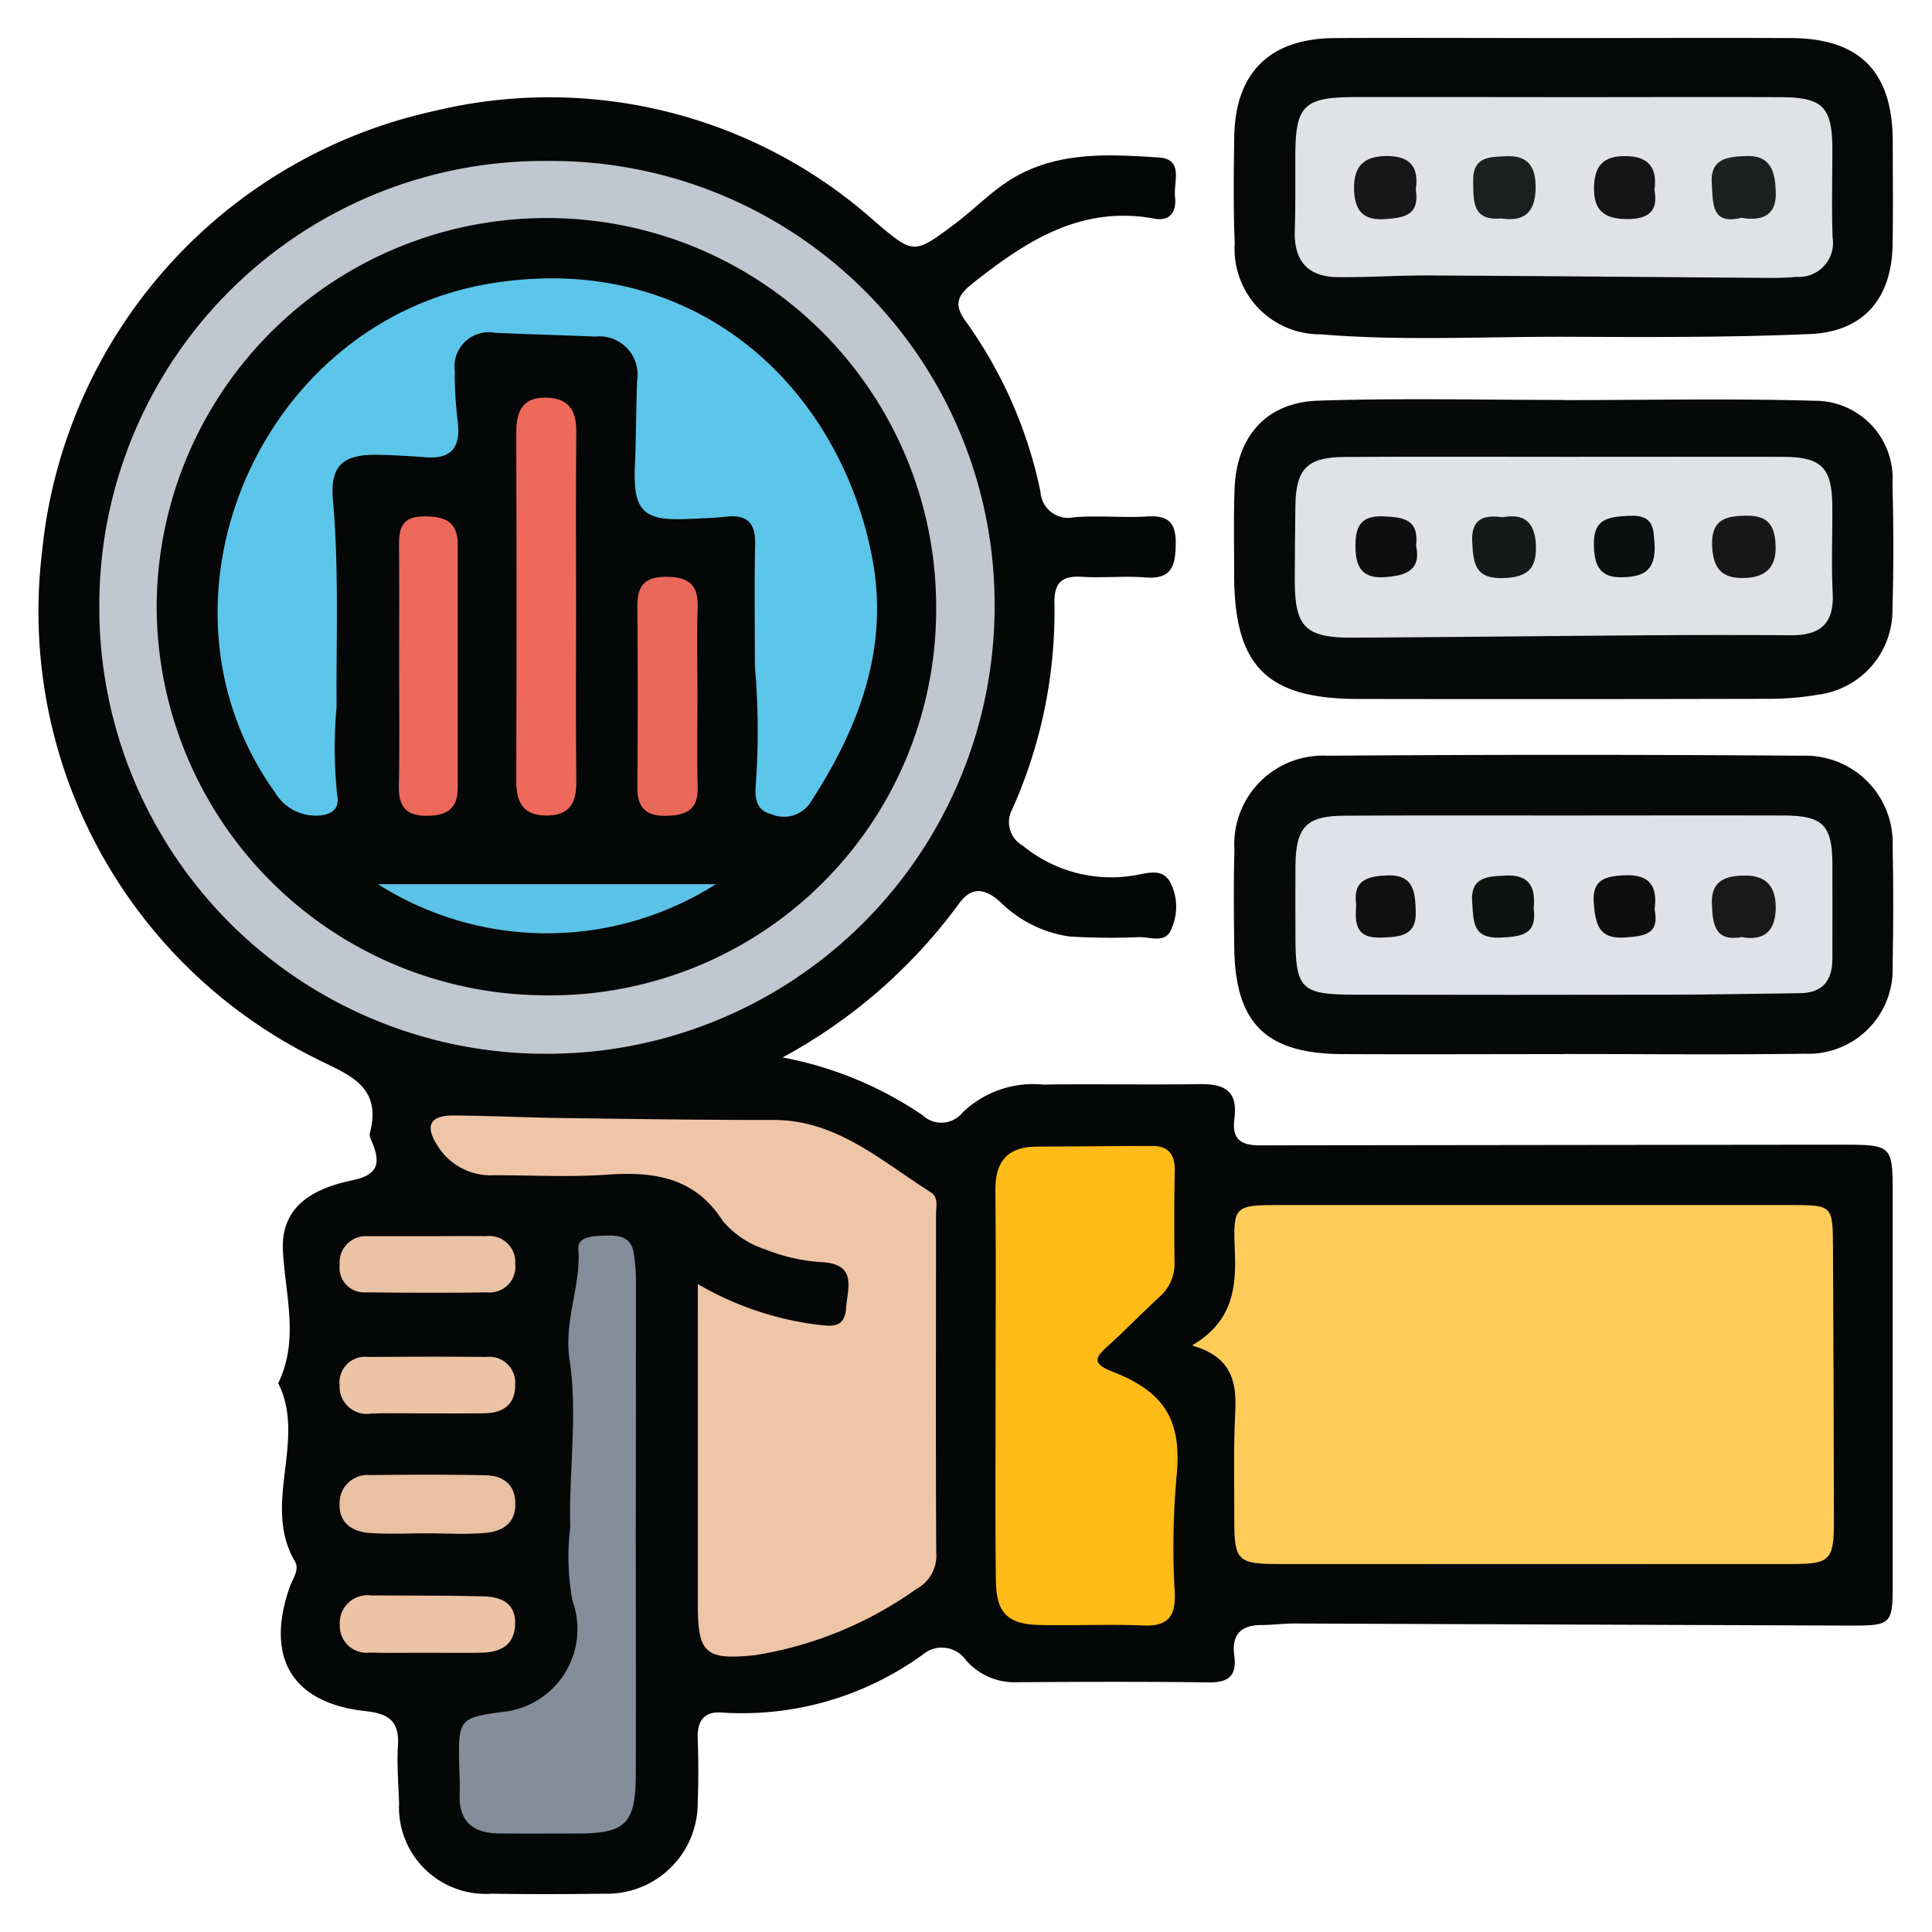 <svg xmlns="http://www.w3.org/2000/svg" width="88" height="88" viewBox="0 0 88 88"><g id="icon_10" data-name="icon 10" transform="translate(83.576 99.407)"><rect id="Rectangle_1039" data-name="Rectangle 1039" width="88" height="88" transform="translate(-83.576 -99.407)" fill="#fff"></rect><g id="Group_5267" data-name="Group 5267" transform="translate(-81.813 -97.68)"><path id="Path_4868" data-name="Path 4868" d="M-72.268-46.01a16.8,16.8,0,0,1,6.375,2.629,1.246,1.246,0,0,0,1.836-.134,4.651,4.651,0,0,1,3.678-1.259c2.359-.037,4.72.017,7.079-.022,1.127-.019,1.785.276,1.611,1.573-.177,1.317.778,1.217,1.63,1.216q12.978-.017,25.956-.03c2.4,0,2.4,0,2.4,2.362q0,8.745,0,17.489c0,2.05,0,2.059-2.126,2.052q-12.558-.045-25.116-.094c-.506,0-1.013.071-1.519.071-.953,0-1.356.469-1.229,1.4.124.912-.263,1.224-1.17,1.212-2.914-.039-5.83-.026-8.745-.008a2.907,2.907,0,0,1-2.321-1.023,1.342,1.342,0,0,0-1.959-.231A14.026,14.026,0,0,1-75-16.169c-.824-.075-1.162.358-1.133,1.177.034.97.039,1.944,0,2.914a4.127,4.127,0,0,1-4.256,4.157c-1.712.024-3.424.029-5.136,0a3.944,3.944,0,0,1-4.21-4.133c-.031-.878-.106-1.76-.051-2.634.068-1.09-.438-1.436-1.453-1.545-3.359-.36-4.6-2.419-3.485-5.635.134-.386.468-.807.244-1.187-1.525-2.6.547-5.514-.761-8.117.958-1.971.332-3.978.215-6-.1-1.752.944-2.783,3.134-3.237,1.094-.227,1.343-.669.972-1.632-.066-.172-.185-.375-.145-.528.582-2.216-1.071-2.679-2.538-3.433A22.71,22.71,0,0,1-106-69.019,22.87,22.87,0,0,1-88.082-89.132a22.274,22.274,0,0,1,20.015,5.04c1.76,1.5,1.77,1.514,3.6.15.776-.579,1.466-1.276,2.256-1.834,2.155-1.525,4.64-1.389,7.084-1.226,1.146.076.66,1.12.735,1.777s-.193,1.145-.937,1.008c-3.348-.618-5.856,1.025-8.295,2.96-.679.538-.853.954-.317,1.695a20.35,20.35,0,0,1,3.419,7.777,1.267,1.267,0,0,0,1.533,1.17c1.1-.093,2.222.03,3.329-.037.963-.059,1.315.278,1.3,1.258s-.175,1.614-1.368,1.52c-.965-.076-1.945.03-2.913-.029-.884-.054-1.251.244-1.244,1.168A22.028,22.028,0,0,1-61.8-57.33a1.23,1.23,0,0,0,.474,1.674,6.35,6.35,0,0,0,5.194,1.333c.566-.106,1.143-.28,1.5.29a2.442,2.442,0,0,1,.086,2.141c-.25.706-.935.4-1.46.4a30.113,30.113,0,0,1-3.183-.027,5.622,5.622,0,0,1-3.168-1.577c-.632-.567-1.261-.763-1.864.064A24.262,24.262,0,0,1-72.268-46.01Z" transform="translate(106.15 92.449)" fill="#050606" fill-rule="evenodd"></path><path id="Path_4869" data-name="Path 4869" d="M104.98-40.241c3.788,0,7.578-.079,11.363.03a3.538,3.538,0,0,1,3.572,3.793q.081,2.84,0,5.685a3.878,3.878,0,0,1-3.392,3.91,12.944,12.944,0,0,1-2.2.188q-9.361.022-18.721.007c-4.184,0-5.668-1.484-5.673-5.657,0-1.294-.026-2.59.018-3.883.082-2.4,1.428-3.968,3.811-4.047,3.737-.124,7.481-.033,11.223-.033Z" transform="translate(-35.479 56.738)" fill="#070808" fill-rule="evenodd"></path><path id="Path_4870" data-name="Path 4870" d="M104.886-99.552c3.465,0,6.93-.016,10.395,0,3.135.018,4.619,1.544,4.625,4.7,0,1.571.021,3.142-.006,4.712-.042,2.447-1.318,3.964-3.761,4.069-3.642.157-7.293.141-10.94.125-3.785-.017-7.576.2-11.353-.111a3.892,3.892,0,0,1-3.912-4.145c-.066-1.614-.047-3.234-.022-4.85.045-2.927,1.618-4.481,4.579-4.5C97.956-99.57,101.421-99.552,104.886-99.552Z" transform="translate(-35.457 99.559)" fill="#060707" fill-rule="evenodd"></path><path id="Path_4871" data-name="Path 4871" d="M104.958,31.672c-3.374,0-6.749.016-10.123,0-3.478-.021-4.868-1.406-4.91-4.861-.018-1.479-.032-2.959.008-4.437a4.042,4.042,0,0,1,4.247-4.293q10.816-.079,21.633,0a3.973,3.973,0,0,1,4.1,4.145c.04,1.8.034,3.606,0,5.408a3.844,3.844,0,0,1-4,4.021c-3.651.05-7.3.013-10.955.013Z" transform="translate(-35.47 14.614)" fill="#070808" fill-rule="evenodd"></path><path id="Path_4872" data-name="Path 4872" d="M83.046,98.3c1.893-1.111,2.021-2.678,1.948-4.369-.085-1.972,0-2.026,2-2.027q11.655,0,23.31,0c1.915,0,1.927.015,1.937,1.92q.033,6.243.043,12.487c0,1.758-.179,1.943-1.876,1.944q-11.725.008-23.449,0c-1.824,0-1.987-.175-1.987-1.964,0-1.665-.039-3.332.044-4.994C85.083,99.924,84.831,98.813,83.046,98.3Z" transform="translate(-30.514 -38.743)" fill="#ffcc59" fill-rule="evenodd"></path><path id="Path_4873" data-name="Path 4873" d="M-75.794-79.373A20.192,20.192,0,0,1-55.422-59.264,20.382,20.382,0,0,1-75.847-38.707,20.316,20.316,0,0,1-96.2-59.156,20.239,20.239,0,0,1-75.794-79.373Z" transform="translate(98.961 84.978)" fill="#c0c7d1" fill-rule="evenodd"></path><path id="Path_4874" data-name="Path 4874" d="M-29.683,84.9a14.394,14.394,0,0,0,5.327,1.836c.679.072,1.359.244,1.426-.737.06-.861.511-1.956-.99-2.089a8.3,8.3,0,0,1-2.685-.587,4.232,4.232,0,0,1-1.934-1.291c-1.294-2.014-3.153-2.264-5.3-2.114-1.7.12-3.421.023-5.133.025A2.841,2.841,0,0,1-41.537,78.6c-.6-.926-.328-1.383.723-1.377,1.616.009,3.231.092,4.847.113,3.236.043,6.472.094,9.708.088,2.907-.006,4.924,1.869,7.166,3.28.393.247.261.661.261,1.013,0,5.134-.019,10.269.009,15.4a1.726,1.726,0,0,1-.914,1.678,17.321,17.321,0,0,1-7.343,3.009c-2.23.231-2.6-.075-2.6-2.241q0-6.591,0-13.183Z" transform="translate(59.704 -28.14)" fill="#eec5a6" fill-rule="evenodd"></path><path id="Path_4875" data-name="Path 4875" d="M50.8,92.989c0-2.914.021-5.828-.011-8.741-.015-1.314.536-2,1.872-2.008,1.757-.009,3.514-.027,5.271-.032.759,0,1.044.407,1.028,1.146-.03,1.386-.027,2.774-.011,4.161a2,2,0,0,1-.7,1.581c-.782.72-1.521,1.488-2.308,2.2-.559.507-.822.8.161,1.184,2.427.94,3.193,2.242,2.937,4.807a36.162,36.162,0,0,0-.081,5.265c.048,1.04-.273,1.542-1.4,1.5-1.57-.064-3.145.007-4.717-.023-1.478-.028-2.01-.529-2.028-2.018C50.776,99,50.8,96,50.8,92.989Z" transform="translate(-7.214 -31.739)" fill="#ffbb17" fill-rule="evenodd"></path><path id="Path_4876" data-name="Path 4876" d="M-29.169,110.234c0,3.741.011,7.482,0,11.223-.009,2.243-.464,2.684-2.658,2.687-1.2,0-2.4.011-3.6-.005-1.163-.015-1.813-.558-1.765-1.789.015-.369,0-.739-.013-1.108-.062-2.374-.063-2.374,2.228-2.669a3.794,3.794,0,0,0,2.922-5.039,11.092,11.092,0,0,1-.1-3.335c-.065-2.546.344-5.16-.024-7.58-.284-1.865.519-3.384.395-5.093-.045-.622.791-.606,1.353-.617s1.039.105,1.155.732a7.628,7.628,0,0,1,.114,1.371Q-29.161,104.623-29.169,110.234Z" transform="translate(56.365 -42.357)" fill="#838e9a" fill-rule="evenodd"></path><path id="Path_4877" data-name="Path 4877" d="M-52.784,138.813c-.875,0-1.753.045-2.624-.014-.821-.055-1.444-.47-1.389-1.385a1.269,1.269,0,0,1,1.381-1.254c1.749-.021,3.5-.028,5.247.007.759.016,1.338.349,1.376,1.227.041.948-.57,1.332-1.367,1.4C-51.029,138.872-51.909,138.814-52.784,138.813Z" transform="translate(70.502 -70.699)" fill="#e8c0a2" fill-rule="evenodd"></path><path id="Path_4878" data-name="Path 4878" d="M-52.737,97c.875,0,1.751-.011,2.626,0a1.184,1.184,0,0,1,1.327,1.259,1.175,1.175,0,0,1-1.289,1.3c-1.842.03-3.684.019-5.526,0a1.116,1.116,0,0,1-1.181-1.245A1.2,1.2,0,0,1-55.5,97C-54.58,97-53.659,97-52.737,97Z" transform="translate(70.49 -42.421)" fill="#eac2a4" fill-rule="evenodd"></path><path id="Path_4879" data-name="Path 4879" d="M-52.849,119.37c-.829,0-1.659-.022-2.488.006a1.241,1.241,0,0,1-1.451-1.292,1.166,1.166,0,0,1,1.3-1.286c1.792-.009,3.584-.02,5.375,0a1.184,1.184,0,0,1,1.323,1.267c0,.929-.572,1.294-1.431,1.3C-51.1,119.375-51.974,119.37-52.849,119.37Z" transform="translate(70.494 -56.718)" fill="#ebc3a5" fill-rule="evenodd"></path><path id="Path_4880" data-name="Path 4880" d="M-52.76,158.558c-.878,0-1.756.015-2.633-.006a1.218,1.218,0,0,1-1.358-1.256,1.26,1.26,0,0,1,1.415-1.347c1.709.006,3.419,0,5.127.043.81.019,1.486.307,1.443,1.291-.041.932-.673,1.25-1.5,1.271S-51.928,158.558-52.76,158.558Z" transform="translate(70.467 -85.005)" fill="#ecc3a4" fill-rule="evenodd"></path><path id="Path_4881" data-name="Path 4881" d="M112.3-30.855c3.28,0,6.56-.007,9.84,0,1.746.005,2.231.485,2.249,2.2.014,1.339-.052,2.682.018,4.018.073,1.394-.59,1.92-1.894,1.91q-3.187-.024-6.375,0c-4.524.031-9.049.086-13.573.11-2.2.012-2.67-.486-2.66-2.682.005-1.108.011-2.217.028-3.326.026-1.687.534-2.213,2.251-2.224C105.558-30.87,108.93-30.855,112.3-30.855Z" transform="translate(-42.693 49.935)" fill="#e0e2e6" fill-rule="evenodd"></path><path id="Path_4882" data-name="Path 4882" d="M112.192-89.848c3.283,0,6.566-.012,9.848,0,1.922.009,2.341.451,2.347,2.369,0,1.341-.038,2.683.011,4.022a1.55,1.55,0,0,1-1.627,1.794,12.412,12.412,0,0,1-1.245.047c-5.176-.036-10.351-.086-15.527-.111-1.384-.007-2.768.091-4.151.076-1.357-.014-1.992-.749-1.948-2.115.037-1.154.022-2.311.026-3.467.007-2.228.4-2.615,2.694-2.619Q107.407-89.855,112.192-89.848Z" transform="translate(-42.688 92.547)" fill="#e0e2e6" fill-rule="evenodd"></path><path id="Path_4883" data-name="Path 4883" d="M112.267,27.992c3.329,0,6.658-.01,9.987,0,1.767.007,2.19.446,2.2,2.207.007,1.433-.005,2.867,0,4.3,0,1-.432,1.575-1.482,1.587-1.94.022-3.881.064-5.821.067q-7.282.015-14.564,0c-2.338-.009-2.589-.292-2.592-2.65,0-1.063-.007-2.127,0-3.19C100.01,28.5,100.488,28,102.28,28,105.609,27.983,108.938,27.992,112.267,27.992Z" transform="translate(-42.753 7.426)" fill="#e0e2e7" fill-rule="evenodd"></path><path id="Path_4884" data-name="Path 4884" d="M-51.285-52.224A17.574,17.574,0,0,1-69.19-34.6a17.744,17.744,0,0,1-17.6-17.713A17.759,17.759,0,0,1-68.758-70,17.713,17.713,0,0,1-51.285-52.224Z" transform="translate(92.163 78.207)" fill="#050606" fill-rule="evenodd"></path><path id="Path_4885" data-name="Path 4885" d="M130.378-21.036c1.172-.225,1.524.431,1.525,1.41,0,.953-.412,1.316-1.452,1.359-1.34.056-1.394-.676-1.45-1.63C128.937-20.968,129.529-21.16,130.378-21.036Z" transform="translate(-63.706 42.87)" fill="#171818" fill-rule="evenodd"></path><path id="Path_4886" data-name="Path 4886" d="M168.36-19.876c-.023-1.151.645-1.306,1.622-1.306,1.056,0,1.25.612,1.272,1.4.029,1.046-.556,1.455-1.574,1.439C168.611-18.359,168.388-19.028,168.36-19.876Z" transform="translate(-92.14 42.944)" fill="#171718" fill-rule="evenodd"></path><path id="Path_4887" data-name="Path 4887" d="M151.735-19.932c.082,1.35-.622,1.526-1.483,1.547-1.061.026-1.268-.6-1.281-1.5-.017-1.173.651-1.249,1.59-1.3C151.824-21.259,151.664-20.415,151.735-19.932Z" transform="translate(-78.135 42.952)" fill="#0d0e0e" fill-rule="evenodd"></path><path id="Path_4888" data-name="Path 4888" d="M112.62-19.758c.253,1.159-.514,1.38-1.439,1.443-.947.065-1.307-.392-1.322-1.326s.189-1.5,1.3-1.445C112.044-21.041,112.76-20.95,112.62-19.758Z" transform="translate(-49.882 42.878)" fill="#0f0f10" fill-rule="evenodd"></path><path id="Path_4889" data-name="Path 4889" d="M169.645-77.381c-1.392.351-1.287-.7-1.348-1.556-.079-1.114.666-1.222,1.533-1.258,1.2-.051,1.346.761,1.383,1.623C171.259-77.519,170.635-77.211,169.645-77.381Z" transform="translate(-92.091 85.574)" fill="#1e1f1f" fill-rule="evenodd"></path><path id="Path_4890" data-name="Path 4890" d="M112.437-78.661c.19,1.2-.559,1.29-1.412,1.351-1.037.074-1.384-.451-1.4-1.387-.018-1.033.46-1.487,1.5-1.488C112.232-80.186,112.581-79.625,112.437-78.661Z" transform="translate(-49.713 85.564)" fill="#171718" fill-rule="evenodd"></path><path id="Path_4891" data-name="Path 4891" d="M130.448-77.333c-1.341.129-1.266-.806-1.28-1.718-.017-1.1.745-1.078,1.5-1.114,1.047-.051,1.359.538,1.344,1.463C132-77.669,131.541-77.154,130.448-77.333Z" transform="translate(-63.83 85.553)" fill="#1d1e1e" fill-rule="evenodd"></path><path id="Path_4892" data-name="Path 4892" d="M151.741-78.617c.187.992-.32,1.309-1.23,1.312-1,0-1.548-.339-1.524-1.441.021-.973.411-1.425,1.4-1.427C151.475-80.176,151.88-79.65,151.741-78.617Z" transform="translate(-78.145 85.556)" fill="#151516" fill-rule="evenodd"></path><path id="Path_4893" data-name="Path 4893" d="M169.683,40.655c-1.285.233-1.32-.683-1.358-1.519-.047-1.037.608-1.284,1.516-1.284,1.018,0,1.391.559,1.391,1.46C171.231,40.331,170.746,40.854,169.683,40.655Z" transform="translate(-92.113 0.301)" fill="#19191a" fill-rule="evenodd"></path><path id="Path_4894" data-name="Path 4894" d="M131.8,39.34c.159,1.161-.508,1.278-1.5,1.323-1.315.06-1.234-.767-1.3-1.6-.092-1.177.709-1.187,1.535-1.226C131.619,37.783,131.9,38.387,131.8,39.34Z" transform="translate(-63.707 0.316)" fill="#101111" fill-rule="evenodd"></path><path id="Path_4895" data-name="Path 4895" d="M151.7,39.359c.245,1.149-.48,1.221-1.358,1.283-1.194.085-1.327-.619-1.409-1.536-.1-1.138.556-1.261,1.434-1.3C151.493,37.767,151.847,38.321,151.7,39.359Z" transform="translate(-78.1 0.333)" fill="#0e0e0f" fill-rule="evenodd"></path><path id="Path_4896" data-name="Path 4896" d="M109.915,39.145c-.162-1.121.529-1.287,1.414-1.324,1.234-.052,1.273.8,1.3,1.648.031,1.088-.67,1.152-1.553,1.184C109.856,40.7,109.86,39.976,109.915,39.145Z" transform="translate(-49.906 0.326)" fill="#101010" fill-rule="evenodd"></path><path id="Path_4897" data-name="Path 4897" d="M-52.338-42.451c0-1.849-.029-3.7.012-5.548.022-.968-.362-1.36-1.32-1.254-.6.066-1.2.079-1.8.106-1.991.09-2.442-.386-2.357-2.412.054-1.293.055-2.588.1-3.881a1.742,1.742,0,0,0-1.9-2.017c-1.523-.065-3.048-.1-4.571-.172A1.558,1.558,0,0,0-66.007-55.9a17.6,17.6,0,0,0,.139,2.348c.126,1.109-.267,1.683-1.446,1.594-.737-.056-1.476-.1-2.215-.114-1.564-.024-2.167.487-2.028,2.057.278,3.141.146,6.28.166,9.421a20.517,20.517,0,0,0,.026,4.011c.124.618-.224.911-.872.945A2.159,2.159,0,0,1-74.2-36.7c-6.2-8.649-.726-21.407,9.775-23.167C-55-61.443-48.4-55.076-46.973-47.257c.745,4.078-.673,7.727-2.887,11.1a1.453,1.453,0,0,1-1.754.444c-.661-.165-.739-.744-.682-1.336A34.292,34.292,0,0,0-52.338-42.451Z" transform="translate(84.959 71.06)" fill="#5bc6e9" fill-rule="evenodd"></path><path id="Path_4898" data-name="Path 4898" d="M-25.084-30.967c0,2.631-.018,5.262.01,7.892.01.927-.25,1.529-1.286,1.559-1.081.03-1.45-.543-1.447-1.554q.022-7.957,0-15.915c0-.988.318-1.608,1.42-1.562,1,.042,1.32.616,1.312,1.55C-25.1-36.321-25.084-33.644-25.084-30.967Z" transform="translate(49.56 56.934)" fill="#ee695a" fill-rule="evenodd"></path><path id="Path_4899" data-name="Path 4899" d="M-47.056-14.356c0-1.8.014-3.607-.006-5.41-.009-.807.167-1.312,1.146-1.314.943,0,1.532.231,1.531,1.282q0,5.545,0,11.09c0,.965-.515,1.266-1.412,1.27-.974,0-1.29-.448-1.271-1.368C-47.03-10.656-47.056-12.507-47.056-14.356Z" transform="translate(63.472 42.871)" fill="#eb685a" fill-rule="evenodd"></path><path id="Path_4900" data-name="Path 4900" d="M-5.2-5.729c0,1.388-.028,2.777.009,4.164C-5.167-.573-5.679-.3-6.567-.27c-.927.028-1.378-.309-1.371-1.274q.029-4.163,0-8.326c0-.94.4-1.3,1.355-1.286,1.008.011,1.427.386,1.391,1.4C-5.237-8.413-5.2-7.07-5.2-5.729Z" transform="translate(35.207 35.702)" fill="#e8685a" fill-rule="evenodd"></path><path id="Path_4901" data-name="Path 4901" d="M-35.1,39.269a14.355,14.355,0,0,1-15.392,0Z" transform="translate(65.944 -0.723)" fill="#5bc3e6" fill-rule="evenodd"></path></g></g></svg>